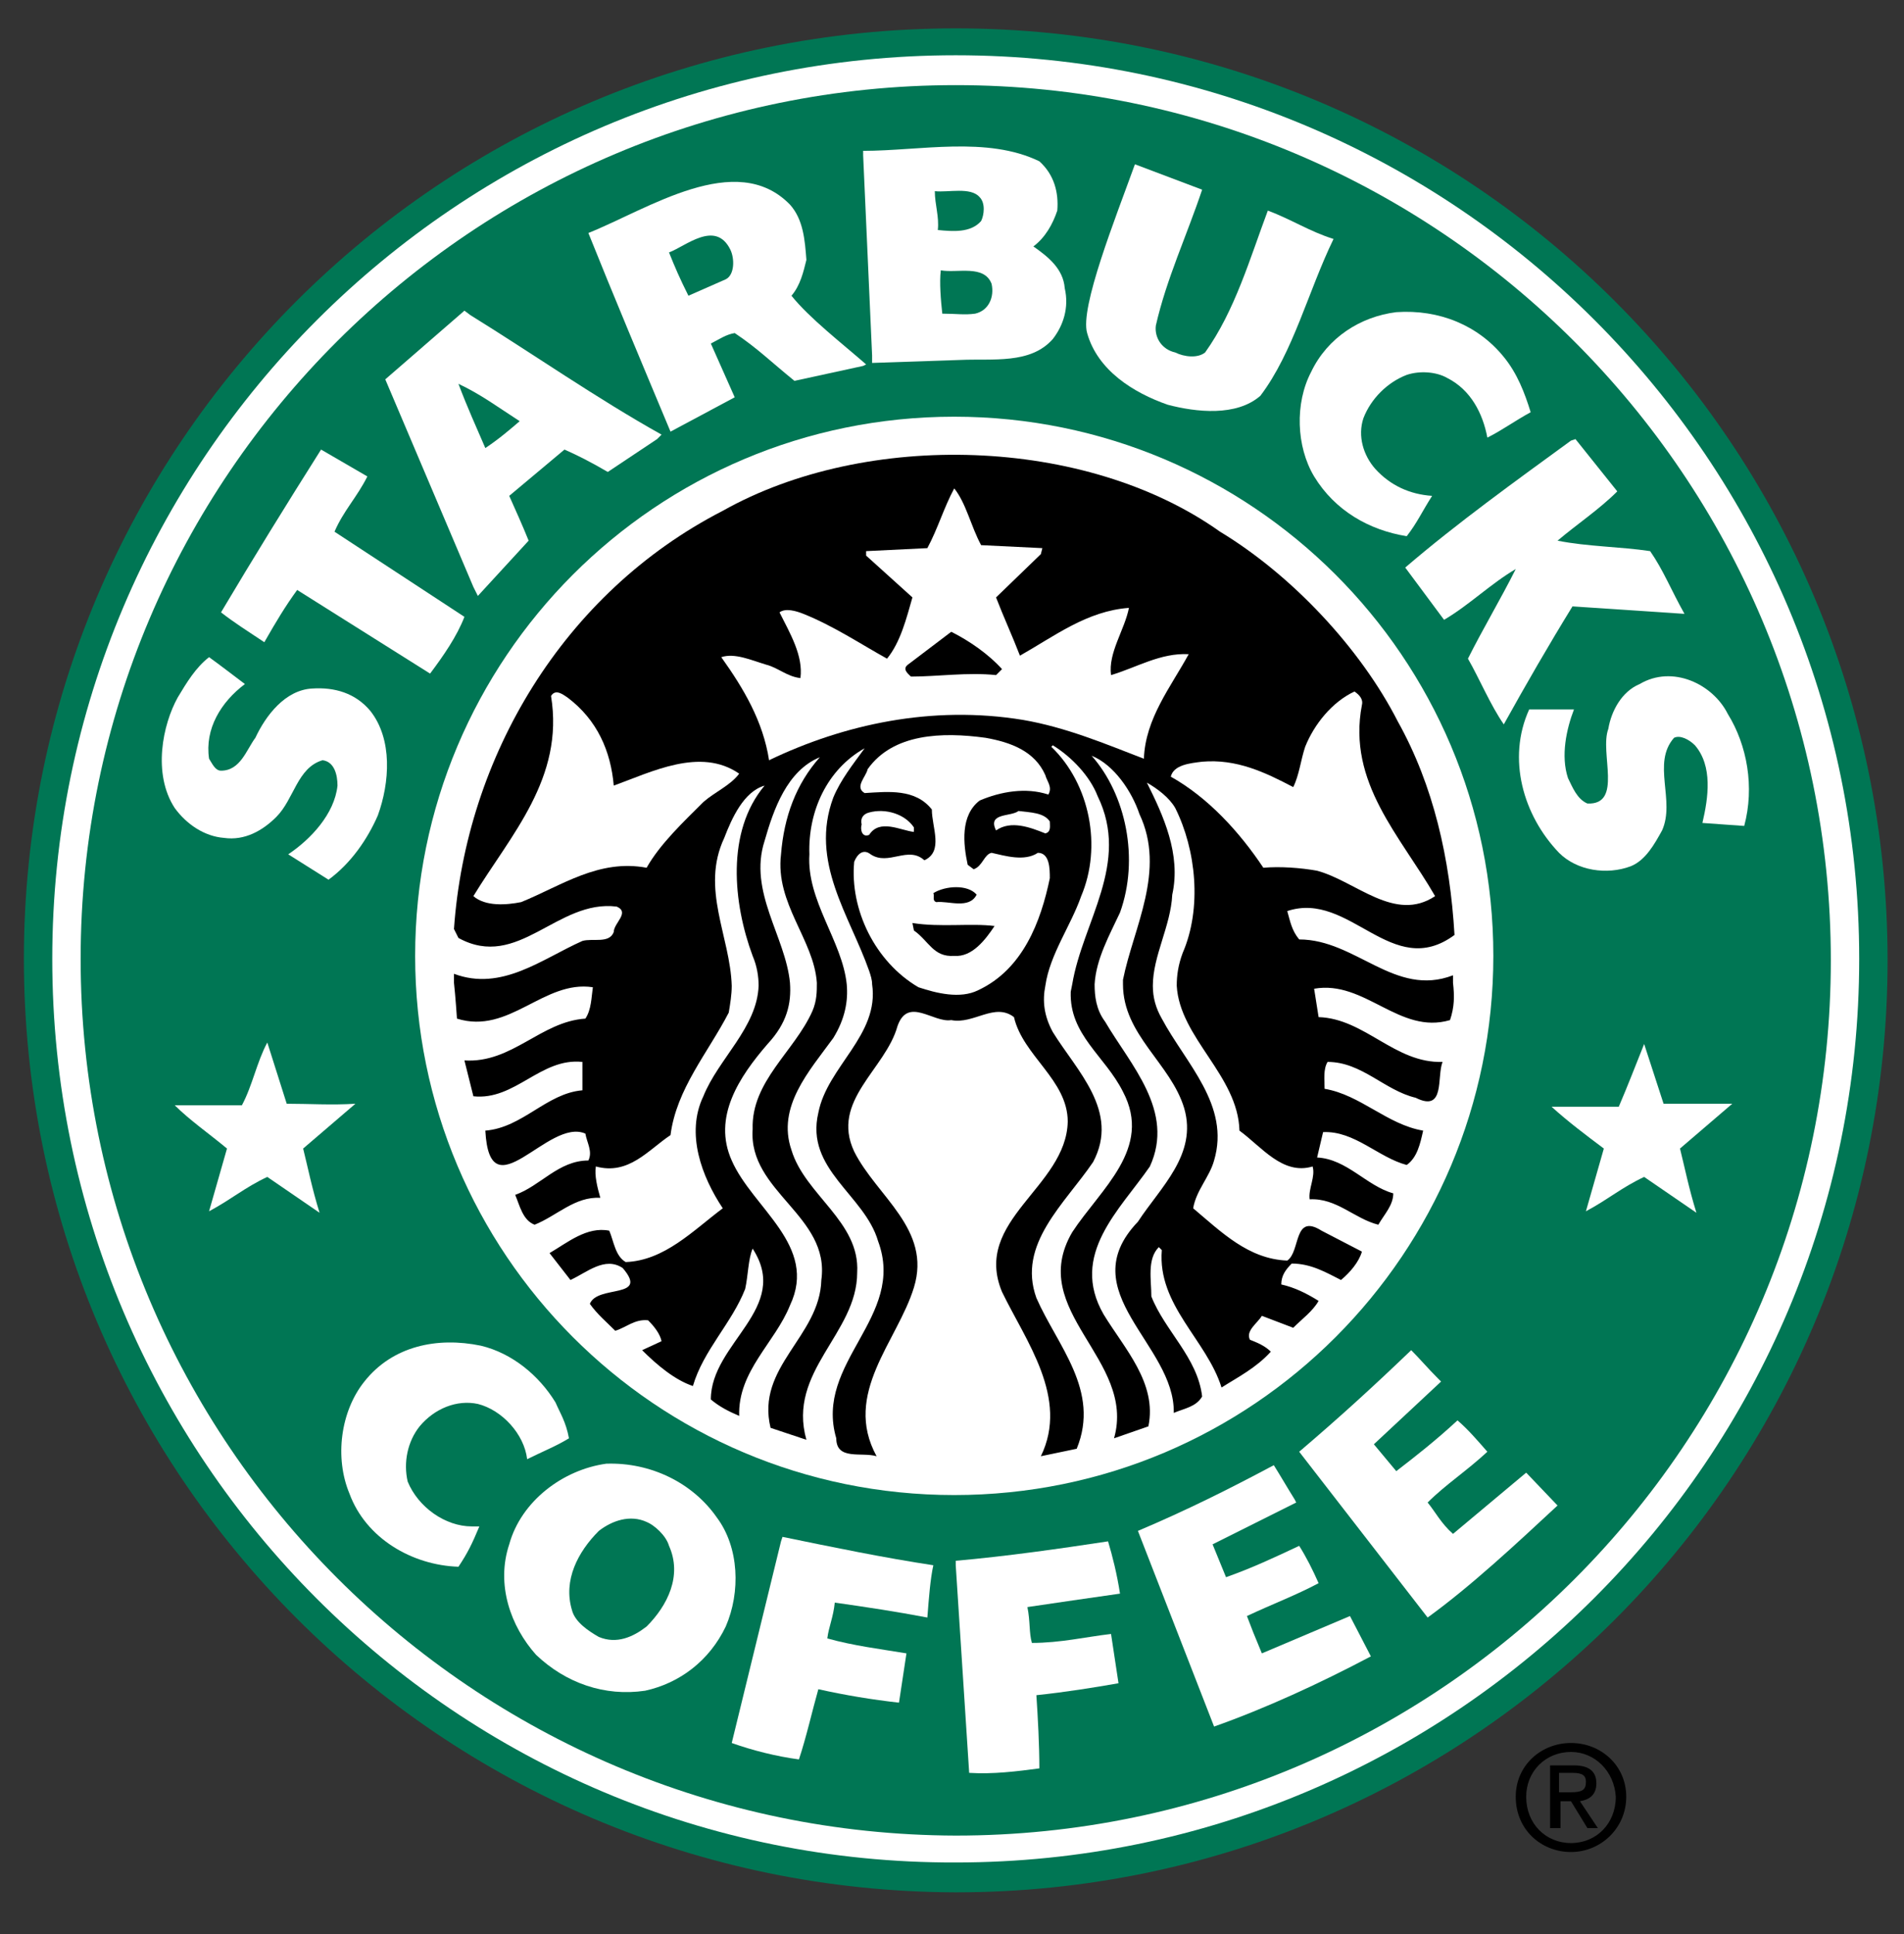 <?xml version="1.0" encoding="utf-8"?>
<!-- Generator: Adobe Illustrator 27.0.0, SVG Export Plug-In . SVG Version: 6.00 Build 0)  -->
<svg version="1.1" id="Layer_1" xmlns="http://www.w3.org/2000/svg" xmlns:xlink="http://www.w3.org/1999/xlink" x="0px" y="0px"
	 viewBox="0 0 127.5 129.5" style="enable-background:new 0 0 127.5 129.5;" xml:space="preserve">
<rect x="0" y="0" width="127.5" height="129.5" fill="#333333" stroke="none"/>
<style type="text/css">
	.st0{fill:#007654;}
	.st1{fill:#FFFFFF;}
	.st2{fill:none;}
</style>
<g>
	<path class="st0" d="M1.6,64.2C1.6,29.8,29.5,1.9,64,1.9c34.5,0,62.4,27.9,62.4,62.4c0,34.5-27.9,62.4-62.4,62.4
		C29.5,126.6,1.6,98.7,1.6,64.2"/>
	<path class="st1" d="M3.5,64.2C3.5,30.8,30.6,3.7,64,3.7c33.4,0,60.5,27.1,60.5,60.5c0,33.4-27.1,60.5-60.5,60.5
		C30.6,124.8,3.5,97.7,3.5,64.2"/>
	<path class="st0" d="M5.4,64.2C5.4,31.9,31.7,5.7,64,5.7c32.3,0,58.6,26.2,58.6,58.6c0,32.3-26.2,58.6-58.6,58.6
		C31.7,122.8,5.4,96.6,5.4,64.2"/>
	<path class="st1" d="M27.8,64c0-19.9,16.1-36.1,36.1-36.1c19.9,0,36.1,16.1,36.1,36.1c0,19.9-16.1,36.1-36.1,36.1
		C43.9,100.1,27.8,83.9,27.8,64"/>
	<path class="st1" d="M69.6,10.8c1,0.9,1.3,2.1,1.2,3.3c-0.3,0.9-0.8,1.8-1.6,2.4c1,0.7,2,1.5,2.1,2.8c0.3,1.3-0.1,2.5-0.8,3.4
		c-1.5,1.7-4,1.3-6.2,1.4l-5.9,0.2l0-0.5l-0.6-13.4l0-0.3C61.6,10.1,66.1,9.1,69.6,10.8"/>
	<path class="st1" d="M80.5,12.7c-1,3-2.4,6-3.1,9.1c-0.1,0.8,0.4,1.6,1.3,1.8c0.6,0.3,1.5,0.4,2,0c2-2.8,3-6.3,4.2-9.5
		c1.6,0.6,2.8,1.4,4.4,1.9c-1.7,3.5-2.7,7.6-4.9,10.5c-1.6,1.4-4.3,1.1-6.2,0.6c-2.3-0.8-4.7-2.3-5.4-4.8c-0.5-1.7,1.9-7.7,3.2-11.3
		L80.5,12.7"/>
	<path class="st1" d="M44,29.4l-3.3,2.2c-1.2-0.7-2-1.1-2.9-1.5l-3.7,3.1c0.4,0.9,0.9,2,1.3,3L32,39.9l-0.3-0.6l-5.9-13.9l5.3-4.6
		l0.4,0.3c4.2,2.6,8.5,5.6,12.8,8L44,29.4"/>
	<path class="st1" d="M44.9,28.9c-1.8-4.3-3.9-9.3-5.5-13.3c4-1.6,9.9-5.6,13.5-1.9c0.9,1,1,2.4,1.1,3.7c-0.2,0.8-0.4,1.7-1,2.4
		c1.2,1.5,3.4,3.2,5,4.6l-0.2,0.1l-4.6,1c-1.6-1.3-2.5-2.2-4-3.2c-0.6,0.1-1,0.4-1.6,0.7l1.6,3.6L44.9,28.9"/>
	<path class="st0" d="M65.6,13.2c0.4,0.4,0.3,1.2,0.1,1.6c-0.7,0.8-1.9,0.7-2.9,0.6c0.1-0.9-0.2-1.7-0.2-2.6
		C63.5,12.9,65,12.5,65.6,13.2"/>
	<path class="st0" d="M48.9,16.7c0.3,0.6,0.3,1.7-0.3,2l-2.5,1.1c-0.6-1.2-0.9-1.9-1.3-2.9C45.9,16.5,47.9,14.7,48.9,16.7"/>
	<path class="st0" d="M66.4,19c0.2,0.9-0.2,1.8-1.1,2C64.6,21.1,64,21,63.1,21c-0.1-0.9-0.2-2.1-0.1-2.9
		C64.1,18.3,65.9,17.7,66.4,19"/>
	<path class="st1" d="M100.7,23.9c0.9,1.1,1.4,2.4,1.8,3.7c-1.1,0.6-1.9,1.2-2.9,1.7c-0.3-1.6-1.1-3.2-2.7-4
		c-0.7-0.4-1.8-0.5-2.7-0.2c-1.3,0.5-2.4,1.6-2.9,2.9c-0.4,1.2,0,2.5,0.8,3.4c1,1.1,2.3,1.7,3.8,1.8c-0.7,1.1-1,1.8-1.7,2.7
		c-2.5-0.4-4.8-1.7-6.2-4c-1.2-2-1.3-4.9-0.2-7c1.1-2.3,3.3-3.7,5.7-4C96.4,20.7,99,21.8,100.7,23.9"/>
	<path class="st0" d="M34.8,28.2c-0.7,0.6-1.4,1.2-2.3,1.8c-0.6-1.4-1.2-2.7-1.8-4.3C32.2,26.4,33.4,27.3,34.8,28.2"/>
	<path class="st1" d="M108.3,32.9c-1.2,1.2-2.7,2.2-4,3.3c2,0.4,4.2,0.4,6.2,0.7c0.9,1.3,1.4,2.6,2.3,4.2l-7.5-0.5
		c-1.6,2.6-3.1,5.2-4.6,7.9c-0.9-1.3-1.6-3-2.4-4.4c1-2,2.2-4,3.2-6c-1.7,1-3.1,2.4-4.8,3.4l-2.6-3.5c3.5-3,7.4-5.8,11.1-8.5
		l0.3-0.1L108.3,32.9"/>
	<path class="st1" d="M24.6,31.9c-0.7,1.4-1.6,2.3-2.2,3.7l8.7,5.7c-0.5,1.3-1.4,2.6-2.3,3.8l-8.9-5.6c-0.8,1.1-1.4,2.1-2.2,3.5
		c-1.2-0.8-2-1.3-2.9-2c2.2-3.7,4.3-7.1,6.7-10.9L24.6,31.9"/>
	<path d="M97.3,65.3c-3.9,1.5-6.5-2.4-10.3-2.4c-0.5-0.6-0.6-1.2-0.8-1.9c4.2-1.4,7,4.7,11.2,1.6c-0.3-5.1-1.4-10-3.8-14.3
		c-2.5-4.9-7.1-9.8-11.9-12.7c-9-6.4-23.7-6.8-33.3-1.4c-10.7,5.5-17.2,16.5-18,28l0.3,0.6c4,2.2,6.6-2.6,10.6-2.1
		c0.9,0.4-0.2,1.1-0.2,1.7c-0.3,0.8-1.4,0.4-2.1,0.6c-2.7,1.2-5.4,3.4-8.6,2.2c0,0,0,0.2,0,0.6c0.1,0.9,0.2,2.4,0.2,2.4
		c3.5,1.1,5.8-2.6,9.1-2.1c-0.1,0.7-0.1,1.5-0.5,2.1c-3,0.2-4.9,3-8.1,2.8l0.6,2.4c2.8,0.3,4.5-2.6,7.3-2.3L39,73
		c-2.4,0.2-4,2.5-6.5,2.7c0.3,5.6,4.2-0.9,6.7,0.2c0.1,0.6,0.5,1.2,0.2,1.8c-2,0-3.2,1.7-4.9,2.3c0.3,0.7,0.5,1.7,1.3,2
		c1.5-0.6,2.7-1.9,4.4-1.8c-0.2-0.7-0.4-1.5-0.3-2.1c2.2,0.6,3.5-1.1,5-2.1c0.4-3.1,2.5-5.5,3.9-8.2c0.1-0.6,0.2-1.2,0.2-1.8
		c-0.1-3.3-2.1-6.5-0.5-9.9c0.5-1.3,1.3-3.1,2.7-3.5c-2.6,3.1-2.1,7.9-0.8,11.4c0.3,0.7,0.4,1.4,0.4,2c-0.1,2.8-2.7,4.9-3.7,7.4
		c-1.2,2.5-0.1,5.4,1.3,7.5c-2,1.5-3.9,3.5-6.5,3.6c-0.7-0.4-0.8-1.4-1.1-2.1c-1.5-0.3-2.8,0.8-4,1.5l1.4,1.8
		c1.1-0.5,2.3-1.6,3.5-0.8c1.8,2.1-1.7,1.1-2.2,2.4c0.5,0.7,1.1,1.2,1.7,1.8c0.7-0.2,1.3-0.8,2.2-0.7c0.4,0.4,0.8,0.9,0.9,1.4
		L43,90.4c1,1,2.2,2,3.4,2.4c0.7-2.4,2.6-4.2,3.5-6.5c0.2-0.9,0.2-2,0.5-2.7c2.6,4-2.8,6.3-2.8,10.1c0.6,0.5,1.2,0.8,1.9,1.1
		c-0.1-3,2.4-4.9,3.4-7.4c1.9-4-2.5-6.5-3.9-9.7c-1.3-2.9,0.5-5.6,2.4-7.8c1.3-1.4,1.6-2.7,1.5-4.1c-0.3-3.1-2.8-6.1-1.7-9.5
		c0.6-2.1,1.5-4.7,3.7-5.6c-1.6,1.8-2.4,4-2.6,6.5c-0.4,3.3,2.2,5.7,2.4,8.6c0,0.6,0,1.2-0.3,1.9c-1.2,2.7-4.1,4.7-4,7.9
		c-0.3,4.2,5.2,5.8,4.6,10.1c-0.1,3.8-4.4,5.8-3.4,9.9l2.4,0.8c-1.3-4.6,3.4-7.1,3.4-11.2c0.2-3.4-3.5-5.2-4.4-8.2
		c-1-2.9,1.2-5.3,2.8-7.5c0.8-1.3,1-2.5,0.9-3.6c-0.3-2.9-2.7-5.6-2.5-8.7c-0.1-2.9,1.2-5.7,3.7-7.1c-0.8,1.1-1.6,2.1-2.1,3.3
		c-1.6,4.3,1.1,7.9,2.4,11.6c0.1,0.3,0.2,0.6,0.2,0.9c0.5,3.4-3,5.5-3.6,8.6c-0.9,3.8,3.1,5.5,4,8.6c1.9,5.1-4.3,8.1-2.8,13.2
		c0,1.5,1.7,0.9,2.7,1.2c-2.3-4.2,1.4-7.7,2.5-11.3c1.2-3.9-2.5-6.1-4-9.1c-1.6-3.4,2.1-5.5,2.9-8.4c0.7-2,2.4-0.2,3.6-0.4
		c1.5,0.3,2.9-1.2,4.2-0.2c0.6,2.6,3.6,4.2,3.6,7c-0.1,4.4-6.4,6.6-4.4,11.4c1.6,3.3,4.5,7.1,2.6,11l2.4-0.5
		c1.6-3.9-1.3-6.9-2.7-10.1c-1.3-3.6,1.9-6.3,3.8-9.1c1.8-3.4-1.1-6.1-2.7-8.7c-0.6-1.1-0.7-2.1-0.5-3.1c0.3-2.1,1.7-4,2.4-6
		c1.4-3.3,0.6-7.5-2-10l0.1-0.1c1.3,0.8,2.5,2.1,3,3.4c2.2,4.5-1,8.4-1.7,12.6l-0.1,0.5c-0.1,2.9,2.3,4.3,3.5,6.7
		c2,3.8-1.5,6.5-3.4,9.4c-3.1,5.3,4.3,8.5,2.8,13.8l2.3-0.8c0.6-2.9-1.6-5.2-3-7.5C71.6,84,75,81,77,78.1c1.7-3.7-1.3-6.8-3-9.7
		c-0.6-0.8-0.7-1.7-0.7-2.5c0.1-1.7,1-3.3,1.7-4.8c1.3-3.6,0.4-7.9-1.9-10.5c1.5,0.6,2.7,2.4,3.2,3.9c1.8,3.8-0.4,7.6-1.1,11.1
		l0,0.3c0,3.4,3.2,5.3,4.1,8.3c0.9,3.1-1.6,5.3-3.1,7.6c-4.5,4.7,2.5,8.2,2.4,12.8c0.7-0.3,1.5-0.4,1.9-1.1
		c-0.3-2.6-2.5-4.4-3.4-6.7c0-1.1-0.3-2.5,0.5-3.3l0.2,0.2c-0.3,3.7,3,6,4,9.2c1.1-0.7,2.3-1.3,3.3-2.4c-0.4-0.4-0.9-0.6-1.4-0.8
		c-0.3-0.6,0.5-1.1,0.8-1.6l2.1,0.8c0.6-0.6,1.3-1.1,1.7-1.8c-0.8-0.5-1.6-0.9-2.5-1.1c0-0.6,0.3-1,0.7-1.4c1.3,0,2.3,0.6,3.3,1.1
		c0.6-0.5,1.2-1.2,1.4-1.9l-2.7-1.4c-1.9-1.2-1.4,1.4-2.3,2c-2.6-0.1-4.4-1.9-6.3-3.5c0.2-1.2,1.1-2.1,1.4-3.2
		c1.1-3.7-1.9-6.5-3.5-9.5c-0.4-0.7-0.6-1.4-0.6-2.2c0-2,1.2-4,1.3-6.1c0.6-2.7-0.6-5.3-1.7-7.5c0.7,0.4,1.5,1,1.9,1.7
		c1.4,2.8,1.8,6.7,0.5,9.7c-0.3,0.8-0.4,1.5-0.4,2.2c0.2,3.5,4.1,6,4.2,9.7c1.5,1.1,2.9,3,4.9,2.4c0.2,0.7-0.3,1.5-0.2,2.2
		c1.8-0.1,3,1.3,4.6,1.7c0.4-0.7,1-1.3,1-2.1c-1.8-0.5-3.1-2.3-5.1-2.4l0.4-1.7c2.1-0.1,3.7,1.7,5.6,2.2c0.7-0.5,0.9-1.4,1.1-2.3
		c-2.4-0.4-4.2-2.4-6.6-2.8c0-0.6-0.1-1.3,0.2-1.8c2.3,0,3.8,1.9,5.9,2.4c2,1,1.4-1.4,1.8-2.4c-3.2,0.1-5.2-2.9-8.3-3L88,66.2
		c3.4-0.6,5.7,3.1,9.1,2.1c0.3-0.9,0.3-1.6,0.2-2.5L97.3,65.3z"/>
	<path class="st1" d="M65.7,36.5l4.1,0.2l-0.1,0.4l-3,2.9c0.5,1.3,1.1,2.6,1.6,3.9c2.3-1.3,4.5-3,7.3-3.2c-0.3,1.5-1.4,3-1.2,4.5
		c1.7-0.5,3.3-1.5,5.2-1.4c-1.2,2.2-2.9,4.3-3,7c-2.6-1-5.2-2.1-8.1-2.6c-6.1-1-12,0.3-17,2.7c-0.4-2.6-1.7-4.8-3.2-6.9
		c0.9-0.3,2,0.2,3,0.5c0.8,0.2,1.4,0.8,2.3,0.9c0.2-1.5-0.7-3-1.4-4.4c0.4-0.3,1.1-0.1,1.6,0.1c2,0.8,3.8,2,5.6,3
		c0.9-1.1,1.3-2.7,1.7-4.1l-3.1-2.8v-0.3l4.1-0.2c0.7-1.3,1.1-2.7,1.8-4C64.7,33.7,65,35.2,65.7,36.5"/>
	<path d="M67.1,44.8l-0.4,0.4c-1.9-0.2-3.9,0.1-5.7,0.1c-0.2-0.2-0.6-0.5-0.2-0.8l2.9-2.2C64.9,42.9,66.2,43.8,67.1,44.8"/>
	<path class="st1" d="M16.4,45.8c-1.6,1.2-2.7,3-2.4,5c0.2,0.3,0.4,0.8,0.8,0.8c1.3,0,1.7-1.4,2.3-2.2c0.7-1.5,2-3.2,3.8-3.3
		c1.5-0.1,2.9,0.3,3.9,1.5c1.5,1.9,1.3,4.8,0.5,7c-0.7,1.6-1.8,3.2-3.3,4.3l-2.7-1.7c1.5-1,3.1-2.7,3.3-4.6c0-0.7-0.2-1.6-1-1.7
		c-1.7,0.5-1.9,2.6-3.1,3.8c-0.9,0.9-2.1,1.6-3.5,1.4c-1.3-0.1-2.5-0.9-3.3-2c-1.5-2.3-0.8-5.6,0.2-7.4c0.6-1,1.2-2,2.1-2.7
		C14.7,44.5,15.6,45.2,16.4,45.8"/>
	<path class="st1" d="M115.7,47.8c1.3,2.1,1.8,4.9,1.1,7.5l-2.8-0.2c0.4-1.7,0.7-3.8-0.5-5.2c-0.4-0.4-1-0.7-1.4-0.5
		c-1.5,1.7,0.1,4.2-0.8,6.2c-0.5,0.9-1.1,2-2.1,2.4c-1.6,0.6-3.6,0.3-4.8-0.9c-2.4-2.5-3.5-6.3-2-9.6h3c-0.5,1.3-0.9,3.1-0.4,4.6
		c0.3,0.6,0.6,1.4,1.3,1.7c2.4,0.1,0.8-3.4,1.4-5c0.2-1.2,0.9-2.5,2.1-3C112,44.5,114.7,45.8,115.7,47.8"/>
	<path class="st1" d="M41.1,52.6c2.5-0.9,5.8-2.6,8.4-0.8c-0.6,0.8-1.6,1.2-2.4,1.9c-1.3,1.3-2.9,2.8-3.8,4.4
		c-3.2-0.6-5.7,1.2-8.4,2.3c-1,0.2-2.4,0.3-3.2-0.4c2.5-4.1,6.1-7.9,5.2-13.4c0.3-0.5,0.8-0.1,1.1,0.1C40,48.2,40.9,50.3,41.1,52.6"
		/>
	<path class="st1" d="M91.2,47.2c-1,5.2,2.6,8.8,4.9,12.8c-2.7,1.8-5.3-1-7.9-1.7c-1.1-0.2-2.5-0.3-3.6-0.2
		c-1.6-2.4-3.7-4.7-6.2-6.1c0.2-0.8,1.3-0.9,2.1-1c2.3-0.2,4.2,0.7,6.1,1.7c0.4-0.8,0.5-1.8,0.8-2.7c0.6-1.5,1.8-3,3.3-3.7
		C91,46.5,91.3,46.8,91.2,47.2"/>
	<path class="st1" d="M70,51.9c0.1,0.4,0.5,0.8,0.2,1.3c-1.5-0.5-3.2-0.2-4.6,0.4c-1.3,1-1.1,2.9-0.8,4.3l0.4,0.3
		c0.6-0.2,0.7-1,1.2-1.1c0.9,0.2,2.2,0.6,3.1,0c0.8,0,0.8,1.1,0.8,1.7c-0.6,2.9-1.8,6.1-4.8,7.5c-1.2,0.6-2.8,0.2-4-0.2
		c-2.9-1.7-4.6-5.2-4.3-8.4c0.2-0.5,0.6-0.9,1.1-0.5c1.2,0.8,2.5-0.6,3.6,0.4c1.3-0.6,0.5-2.2,0.5-3.4c-1.1-1.4-2.9-1.2-4.5-1.1
		c-0.7-0.4,0.1-1.1,0.2-1.6c1.7-2.4,5-2.5,7.9-2.1C67.7,49.7,69.3,50.3,70,51.9"/>
	<path class="st1" d="M61.2,55.4v0.3c-0.9-0.1-2.3-0.9-3,0.2c-0.5,0.2-0.6-0.4-0.5-0.7c-0.1-0.4,0.1-0.7,0.5-0.8
		C59.3,54.1,60.6,54.5,61.2,55.4"/>
	<path class="st1" d="M70.3,55c0,0.3,0.1,0.7-0.3,0.8c-1-0.4-2.3-0.9-3.3-0.2c-0.6-1.2,1-0.9,1.5-1.3C69,54.4,69.9,54.4,70.3,55"/>
	<path d="M65.4,59.9c-0.5,1-1.9,0.4-2.7,0.5c-0.3-0.1-0.1-0.4-0.2-0.6C63.3,59.3,64.8,59.2,65.4,59.9"/>
	<path d="M66.6,62c-0.6,0.9-1.5,2.1-2.7,2c-1.4,0.1-1.7-1-2.7-1.7l-0.1-0.5C63,62.1,65,61.8,66.6,62"/>
	<path class="st1" d="M19.2,73.9c1.5,0,3,0.1,4.6,0l-3.5,3c0.3,1.2,0.6,2.7,1.1,4.3l-3.5-2.4c-1.5,0.7-2.4,1.5-3.9,2.3l1.2-4.2
		C14,75.9,12.7,75,11.7,74c1.6,0,3,0,4.5,0c0.7-1.3,1-2.9,1.7-4.2L19.2,73.9"/>
	<path class="st1" d="M37.2,93.9c0.3,0.7,0.7,1.3,0.9,2.4c-0.8,0.5-1.8,0.9-2.8,1.4c-0.2-1.7-1.7-3.3-3.3-3.7
		c-1.4-0.3-2.9,0.3-3.9,1.5c-0.8,1-1.1,2.4-0.8,3.7c0.7,1.7,2.5,3,4.3,3l0.5,0c-0.5,1.2-0.8,1.8-1.4,2.7c-3.1-0.1-6.2-1.9-7.3-4.9
		c-1-2.4-0.6-5.5,1-7.5c1.9-2.4,4.9-3,7.8-2.4C34.3,90.6,36.1,92.1,37.2,93.9"/>
	<path class="st1" d="M96.3,92.3l0.2,0.2L92,96.7l1.5,1.8c1.3-1,2.7-2.1,4.1-3.4c0.7,0.6,1.3,1.3,2,2.1c-1.4,1.3-2.8,2.2-4,3.4
		c0.5,0.6,0.9,1.4,1.7,2.1l4.9-4.1l2.1,2.2c-2.8,2.6-5.8,5.4-8.7,7.5l-8.6-11.1c2.7-2.3,5-4.4,7.5-6.8C95.1,91,95.6,91.6,96.3,92.3"
		/>
	<path class="st1" d="M48,101.6c1.5,2,1.6,5,0.6,7.3c-1.1,2.3-3.1,3.8-5.4,4.3c-2.7,0.4-5.3-0.5-7.3-2.4c-1.7-1.9-2.7-4.7-1.8-7.4
		c0.8-2.9,3.6-5,6.5-5.4C43.6,97.9,46.4,99.3,48,101.6"/>
	<path class="st0" d="M44.8,103.5c0.9,2-0.1,4-1.5,5.4c-0.9,0.7-2,1.2-3.2,0.7c-0.7-0.4-1.6-1-1.8-1.8c-0.6-2,0.4-3.9,1.8-5.3
		c0.9-0.7,2.1-1.1,3.2-0.6C43.8,102.1,44.6,102.8,44.8,103.5"/>
	<path class="st1" d="M75,106.7c-2.1,0.3-4.2,0.6-6.2,0.9c0.2,1,0.1,1.7,0.3,2.4c1.9,0,3.6-0.4,5.3-0.6l0.5,3.3
		c-1.7,0.3-3.6,0.6-5.5,0.8c0.1,1.5,0.2,3.3,0.2,4.9c-1.5,0.2-3.1,0.4-4.7,0.3l-0.9-13.9l0-0.3c3.4-0.3,6.9-0.8,10.2-1.3
		C74.5,104.2,74.8,105.4,75,106.7"/>
	<path class="st1" d="M86.7,100.4l0.1,0.2l-5.6,2.8l0.9,2.2c1.7-0.6,3.2-1.3,4.9-2.1c0.5,0.8,0.9,1.6,1.3,2.5
		c-1.5,0.8-3.1,1.4-4.8,2.2c0.3,0.8,0.5,1.3,1,2.5l5.9-2.5l1.4,2.7c-3.4,1.8-7.1,3.5-10.5,4.7l-5.1-13.1c3.3-1.4,6.1-2.8,9.1-4.4
		C85.8,98.9,86.2,99.6,86.7,100.4"/>
	<path class="st1" d="M62.1,108.3c-2.1-0.4-4.1-0.7-6.2-1c-0.1,1-0.4,1.6-0.5,2.4c1.8,0.5,3.5,0.7,5.3,1l-0.5,3.3
		c-1.8-0.2-3.6-0.5-5.4-0.9c-0.4,1.4-0.8,3.2-1.3,4.7c-1.5-0.2-3.1-0.6-4.5-1.1l3.3-13.5l0.1-0.3c3.4,0.7,6.8,1.4,10.1,1.9
		C62.3,105.7,62.2,107,62.1,108.3"/>
	<path class="st1" d="M111.4,73.9c1.5,0,2.9,0,4.6,0l-3.5,3c0.3,1.2,0.6,2.7,1.1,4.3l-3.5-2.4c-1.5,0.7-2.4,1.5-3.9,2.3l1.2-4.2
		c-1.2-0.9-2.4-1.8-3.5-2.8c1.6,0,3,0,4.5,0c0.6-1.4,1.1-2.7,1.7-4.2L111.4,73.9"/>
	<path class="st2" d="M127.5,64.7c0,35.7-28.6,64.7-63.7,64.7c-35.2,0-63.7-29-63.7-64.7C0,29,28.6,0,63.7,0
		C98.9,0,127.5,29,127.5,64.7z"/>
	<g>
		<path d="M105.2,116.7c2,0,3.7,1.5,3.7,3.6c0,2.1-1.7,3.7-3.7,3.7c-2,0-3.7-1.5-3.7-3.7C101.5,118.2,103.2,116.7,105.2,116.7z
			 M105.2,117.3c-1.7,0-3,1.3-3,3c0,1.8,1.3,3.1,3,3.1c1.7,0,3-1.3,3-3.1C108.1,118.6,106.8,117.3,105.2,117.3z M104.4,122.4h-0.6
			v-4.2h1.6c1,0,1.5,0.4,1.5,1.2c0,0.8-0.5,1.1-1.1,1.2l1.2,1.8h-0.7l-1.1-1.8h-0.7V122.4z M104.4,120h0.8c0.8,0,1-0.2,1-0.7
			c0-0.4-0.2-0.6-0.9-0.6h-0.9V120z"/>
	</g>
</g>
</svg>
